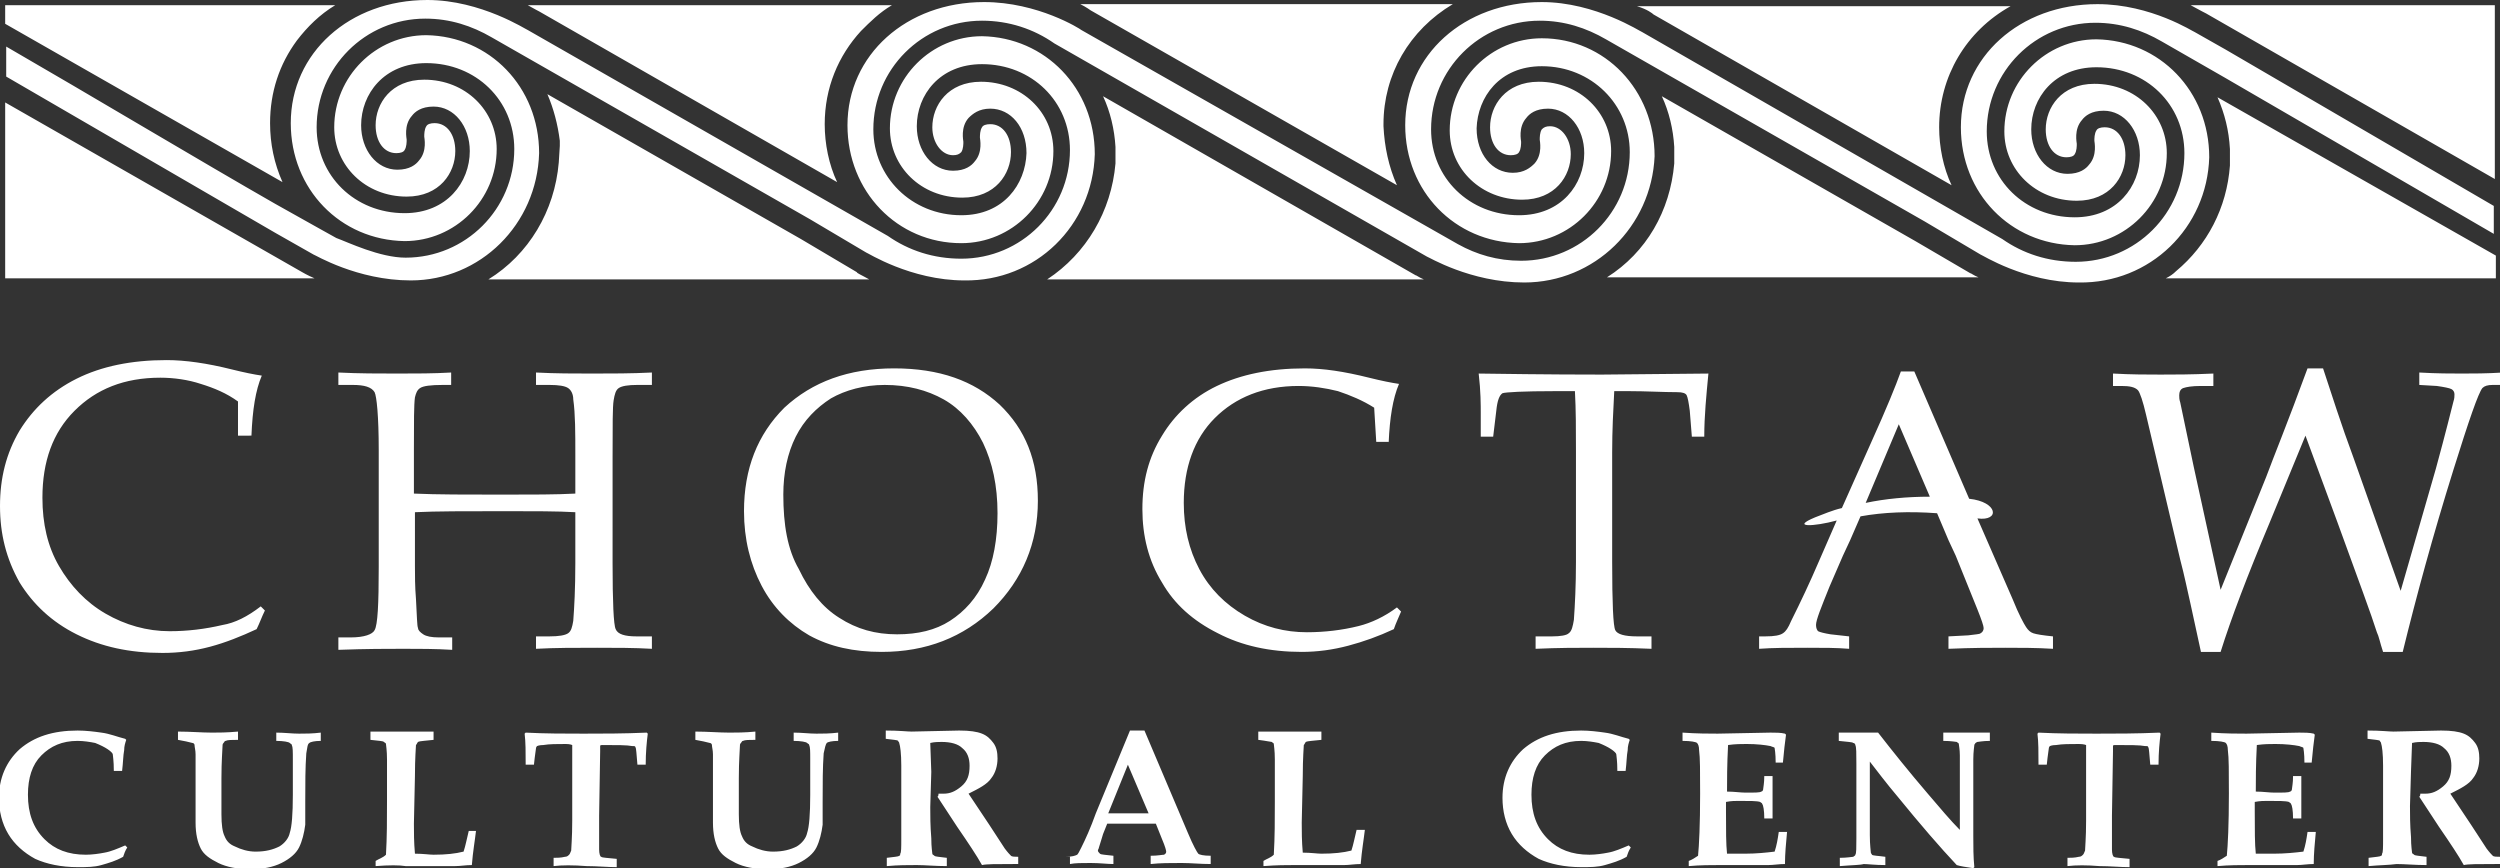 <?xml version="1.0" encoding="utf-8"?>
<!-- Generator: Adobe Illustrator 27.9.0, SVG Export Plug-In . SVG Version: 6.00 Build 0)  -->
<svg version="1.1" id="Layer_1" xmlns="http://www.w3.org/2000/svg" xmlns:xlink="http://www.w3.org/1999/xlink" x="0px" y="0px"
	 viewBox="0 0 241.6 83.9" style="enable-background:new 0 0 241.6 83.9;" xml:space="preserve">
<rect x="0" y="0" width="241.6" height="83.9" fill="#333333" stroke="none"/>
<style type="text/css">
	.st0{fill:#FFFFFF;}
</style>
<path class="st0" d="M186.5,48l-3-7l-3.2,7.6C182.2,48.2,184.3,48,186.5,48 M196.5,61.2c0.3,0.1,0.9,0.2,1.9,0.3v1.2
	c-1.6-0.1-3.2-0.1-4.6-0.1c-1.4,0-3.2,0-5.5,0.1v-1.2l1.9-0.1c0.7-0.1,1.1-0.1,1.2-0.2c0.2-0.1,0.3-0.3,0.3-0.5s-0.2-0.8-0.6-1.8
	l-2.1-5.2l-0.7-1.5l-1.1-2.6c-2.7-0.2-5.2-0.1-7.4,0.3l-1,2.3l-0.7,1.5l0,0l-1.3,3c-0.8,2-1.3,3.2-1.3,3.7c0,0.3,0.1,0.5,0.2,0.6
	c0.2,0.1,0.6,0.2,1.2,0.3l1.8,0.2v1.2c-1.2-0.1-2.5-0.1-4-0.1c-1.8,0-3.4,0-4.7,0.1v-1.2h0.6c0.9,0,1.4-0.1,1.7-0.3s0.5-0.5,0.8-1.2
	c0.9-1.8,1.8-3.7,2.7-5.8l1.7-3.9c-2.2,0.6-4.5,0.7-2.1-0.3c0.8-0.3,1.7-0.7,2.6-0.9l2.9-6.5c1.4-3.1,2.3-5.3,2.8-6.7h1.3l5.3,12.3
	c2.8,0.3,3,2.2,0.8,1.9l3.4,7.8c0.6,1.5,1.1,2.4,1.3,2.7C196,60.9,196.2,61.1,196.5,61.2 M212,45.1l-1.3-6.2
	c-0.1-0.3-0.1-0.5-0.1-0.7c0-0.3,0.1-0.6,0.4-0.7c0.3-0.1,0.8-0.2,1.7-0.2h1.2v-1.2c-2.1,0.1-3.8,0.1-5.1,0.1s-2.8,0-4.6-0.1v1.2
	h0.8c0.8,0,1.3,0.1,1.6,0.4c0.2,0.2,0.5,1.1,0.8,2.4l3.3,14c0.4,1.5,0.7,3,1,4.3l1,4.6h1.9c1-3.2,2.6-7.4,4.7-12.4l3.5-8.5l3.1,8.4
	c2,5.5,3.3,9,3.8,10.6c0.2,0.4,0.3,1,0.6,1.9h1.9c1.3-5.3,2.9-11.2,4.9-17.6c1.5-4.8,2.4-7.4,2.8-7.9c0.2-0.2,0.5-0.3,1-0.3h1V36
	c-1.6,0.1-2.9,0.1-4,0.1c-1,0-2.4,0-4.1-0.1v1.2l1.7,0.1c0.7,0.1,1.2,0.2,1.4,0.3s0.3,0.3,0.3,0.5s0,0.4-0.1,0.7
	c-0.8,3.2-1.4,5.4-1.7,6.5L232,57.1l-4.5-12.7c-1.3-3.5-2.2-6.4-3-8.8H223c-1.9,5.2-3.3,8.6-4,10.5L214.6,57L212,45.1z M157.4,37.8
	c1.7,0,3.3,0.1,4.7,0.1c0.5,0,0.8,0.1,0.9,0.3c0.1,0.2,0.2,0.7,0.3,1.5l0.2,2.5h1.2c0-2,0.2-4,0.4-6.1l-10.3,0.1
	c-1.2,0-5.1,0-11.9-0.1c0.2,1.7,0.2,3,0.2,3.9v2.2h1.2l0.3-2.5c0.1-1,0.3-1.5,0.6-1.7c0.3-0.1,2-0.2,5.1-0.2h1.9
	c0.1,1.8,0.1,3.7,0.1,5.8v10.7c0,2.3-0.1,4.2-0.2,5.6c-0.1,0.6-0.2,1.1-0.5,1.3c-0.2,0.2-0.8,0.3-1.6,0.3h-1.6v1.2
	c2.2-0.1,4-0.1,5.6-0.1c1.5,0,3.4,0,5.6,0.1v-1.2h-1.4c-1.2,0-1.9-0.2-2.1-0.6c-0.2-0.4-0.3-2.6-0.3-6.6V43.7c0-2.1,0.1-4,0.2-5.9
	H157.4z M134.2,42.8c0.1-2.4,0.4-4.3,1-5.7c-0.7-0.1-1.7-0.3-2.9-0.6c-2.4-0.6-4.4-0.9-6.2-0.9c-3.4,0-6.2,0.6-8.5,1.7
	c-2.3,1.1-4.1,2.8-5.3,4.8c-1.3,2.1-1.9,4.4-1.9,7.1c0,2.6,0.6,5,1.9,7.1c1.2,2.1,3,3.7,5.4,4.9c2.3,1.2,5,1.8,8.1,1.8
	c1.5,0,3-0.2,4.5-0.6c1.5-0.4,2.9-0.9,4.4-1.6c0.2-0.6,0.5-1.2,0.7-1.7l-0.4-0.4c-1.2,0.9-2.5,1.5-3.7,1.8c-1.6,0.4-3.3,0.6-5,0.6
	c-2.1,0-4.1-0.5-6-1.6s-3.4-2.6-4.4-4.5s-1.5-4-1.5-6.4c0-3.4,1-6.2,3-8.2s4.7-3.1,8.1-3.1c1.3,0,2.6,0.2,3.8,0.5
	c1.2,0.4,2.4,0.9,3.5,1.6l0.2,3.3h1.2V42.8z M71.9,49.4c0,2.7,0.6,5.1,1.7,7.2c1.1,2.1,2.7,3.7,4.6,4.8c2,1.1,4.3,1.6,7,1.6
	c4.3,0,7.9-1.4,10.8-4.2c2.8-2.8,4.3-6.3,4.3-10.4c0-3.9-1.2-6.9-3.7-9.3c-2.5-2.3-5.8-3.5-10.2-3.5c-4.4,0-7.9,1.3-10.6,3.8
	C73.2,42,71.9,45.3,71.9,49.4 M75.7,47.8c0-2.1,0.4-4,1.2-5.6c0.8-1.6,2-2.8,3.4-3.7c1.4-0.8,3.2-1.3,5.2-1.3c2.2,0,4.1,0.5,5.7,1.4
	s2.9,2.4,3.8,4.2c0.9,1.9,1.4,4.1,1.4,6.8c0,2.5-0.4,4.7-1.2,6.4c-0.8,1.8-2,3.1-3.4,4s-3.1,1.3-5.1,1.3c-2.1,0-3.9-0.5-5.6-1.6
	c-1.6-1-2.9-2.6-3.9-4.7C76.1,53.1,75.7,50.7,75.7,47.8 M40.1,49.5c2-0.1,4.9-0.1,8.8-0.1c2.7,0,5,0,6.7,0.1v4.9
	c0,2.5-0.1,4.3-0.2,5.6c-0.1,0.6-0.2,1-0.5,1.2s-0.9,0.3-1.8,0.3h-1.3v1.2c1.8-0.1,3.8-0.1,5.9-0.1c1.8,0,3.6,0,5.3,0.1v-1.2h-1.5
	c-1.1,0-1.8-0.2-2-0.7c-0.2-0.4-0.3-2.6-0.3-6.4V44.1c0-3,0-4.8,0.1-5.4c0.1-0.6,0.2-1,0.5-1.2s0.9-0.3,1.8-0.3H63V36
	c-2,0.1-3.9,0.1-5.8,0.1c-1.7,0-3.5,0-5.4-0.1v1.2h1.3c0.9,0,1.5,0.1,1.8,0.3s0.5,0.6,0.5,1.1c0.2,1.4,0.2,3.2,0.2,5.4v3.7
	c-1.8,0.1-4.2,0.1-7.1,0.1c-3.4,0-6.3,0-8.5-0.1v-4.3c0-2.6,0-4.3,0.1-5c0.1-0.4,0.2-0.7,0.5-0.9s1-0.3,2.2-0.3h0.8V36
	c-1.7,0.1-3.4,0.1-5.2,0.1s-3.7,0-5.7-0.1v1.2h1.4c1.1,0,1.8,0.2,2.1,0.7c0.2,0.4,0.4,2.3,0.4,5.6v11.3c0,3.6-0.1,5.6-0.4,6.1
	c-0.2,0.4-1,0.7-2.3,0.7h-1.2v1.2c2.7-0.1,4.8-0.1,6.3-0.1s3.1,0,4.7,0.1v-1.2h-1.3c-0.7,0-1.2-0.1-1.5-0.3s-0.5-0.4-0.5-0.6
	c-0.1-0.2-0.1-1.1-0.2-2.8c-0.1-1.2-0.1-2.3-0.1-3.2V49.5z M25.2,58.6l0.4,0.4c-0.3,0.6-0.5,1.2-0.8,1.8c-1.5,0.7-3,1.3-4.5,1.7
	s-3,0.6-4.6,0.6c-3.2,0-5.9-0.6-8.3-1.8s-4.2-2.9-5.5-5C0.6,54,0,51.6,0,48.9c0-2.7,0.6-5.1,1.9-7.3c1.3-2.1,3.1-3.8,5.5-5
	s5.3-1.8,8.7-1.8c1.8,0,3.9,0.3,6.3,0.9c1.2,0.3,2.2,0.5,2.9,0.6c-0.6,1.4-0.9,3.3-1,5.8H23v-3.3c-1.1-0.8-2.3-1.3-3.6-1.7
	c-1.2-0.4-2.6-0.6-3.9-0.6c-3.5,0-6.2,1.1-8.3,3.2c-2.1,2.1-3.1,4.9-3.1,8.4c0,2.5,0.5,4.7,1.6,6.6c1.1,1.9,2.6,3.5,4.5,4.6
	s4,1.7,6.2,1.7c1.7,0,3.4-0.2,5.1-0.6C22.7,60.2,23.9,59.6,25.2,58.6"/>
<path class="st0" d="M228.9,83.7v-0.8c0.7-0.1,1.1-0.1,1.2-0.2c0.1,0,0.1-0.1,0.1-0.2c0.1-0.1,0.1-0.6,0.1-1.5c0-1.3,0-2.3,0-3.1
	c0-1,0-2.3,0-3.9c0-1.2-0.1-1.9-0.2-2.2c0-0.1-0.1-0.1-0.1-0.2c-0.1-0.1-0.5-0.1-1.2-0.2v-0.8c1.3,0,2.1,0.1,2.5,0.1l4.6-0.1
	c1,0,1.7,0.1,2.2,0.3c0.5,0.2,0.8,0.5,1.1,0.9s0.4,0.9,0.4,1.5c0,0.7-0.2,1.4-0.6,1.9c-0.4,0.6-1.2,1-2.2,1.5l2,3l1.5,2.3
	c0.3,0.4,0.5,0.6,0.6,0.7s0.4,0.1,0.7,0.1v0.7h-0.5c-1.6,0-2.6,0-3,0.1c-0.5-0.9-1.3-2.1-2.4-3.7l-1.9-2.9c0.1-0.1,0.1-0.2,0.1-0.3
	c0.2,0,0.4,0,0.5,0c0.6,0,1.1-0.2,1.7-0.7c0.6-0.5,0.8-1.1,0.8-2c0-0.7-0.2-1.3-0.7-1.7c-0.4-0.4-1.1-0.6-2-0.6
	c-0.3,0-0.7,0-1.1,0.1l-0.1,2.7l-0.1,3.4c0,0.8,0,1.8,0.1,3c0,0.9,0.1,1.4,0.1,1.5s0.1,0.1,0.2,0.2c0.1,0.1,0.5,0.1,1.2,0.2v0.8
	c-1.1,0-2.1-0.1-2.9-0.1C230.9,83.6,230,83.6,228.9,83.7 M214.3,83.7v-0.5c0.3-0.1,0.6-0.3,0.9-0.5c0.1-1,0.2-3,0.2-6
	c0-2.1,0-3.5-0.1-4.2c0-0.4-0.1-0.6-0.2-0.7c-0.1-0.1-0.6-0.2-1.4-0.2v-0.8c1.4,0.1,2.6,0.1,3.4,0.1l5.1-0.1c0.5,0,1,0,1.4,0.1
	l0.1,0.1c-0.1,0.7-0.2,1.6-0.3,2.7h-0.7c0-0.9-0.1-1.4-0.1-1.4c0-0.1-0.2-0.1-0.4-0.2c-0.5-0.1-1.3-0.2-2.3-0.2
	c-0.5,0-1.1,0-1.8,0.1c-0.1,1.9-0.1,3.4-0.1,4.5c0.7,0,1.3,0.1,1.8,0.1c0.9,0,1.4,0,1.5-0.1c0.1,0,0.2-0.1,0.2-0.3
	c0-0.1,0.1-0.5,0.1-1.2h0.8c0,1,0,1.7,0,2v2.1h-0.8c0-0.8-0.1-1.3-0.2-1.4c0-0.1-0.1-0.1-0.2-0.2c-0.3-0.1-1-0.1-2.1-0.1
	c-0.3,0-0.7,0-1.2,0.1c0,0.3,0,0.7,0,1c0,1.7,0,3.1,0.1,4h1.8c1,0,2-0.1,2.8-0.2c0.2-0.6,0.3-1.2,0.4-1.9h0.8
	c-0.1,1.1-0.2,2.1-0.2,3.1c-0.6,0-1.1,0.1-1.6,0.1c-0.3,0-1,0-2,0c-0.9,0-1.8,0-2.6,0C216.5,83.6,215.4,83.6,214.3,83.7 M199.8,83.7
	v-0.8c0.3,0,0.7,0,1.1-0.1c0.2,0,0.3-0.1,0.4-0.2c0.1-0.1,0.1-0.2,0.2-0.4c0-0.3,0.1-1.2,0.1-2.9c0-1.2,0-2.4,0-3.6
	c0-2.4,0-3.7,0-3.7s-0.2-0.1-0.7-0.1c-0.9,0-1.6,0-2.2,0.1c-0.4,0-0.6,0.1-0.6,0.1s-0.1,0.1-0.1,0.2s-0.1,0.6-0.2,1.6H197
	c0-1.2,0-2.2-0.1-3l0.1-0.1c1.9,0.1,3.8,0.1,5.6,0.1s3.9,0,6.1-0.1l0.1,0.1c-0.1,0.8-0.2,1.8-0.2,3h-0.8c-0.1-1-0.1-1.6-0.2-1.7
	c0-0.1-0.1-0.1-0.3-0.1c-0.5-0.1-1.5-0.1-2.9-0.1c-0.1,0-0.2,0-0.2,0.1c0,0,0,0.2,0,0.5l-0.1,6.2c0,1.8,0,2.9,0,3.3s0.1,0.7,0.2,0.7
	c0.1,0.1,0.6,0.1,1.5,0.2v0.8c-0.9,0-1.9-0.1-2.9-0.1C201.7,83.6,200.6,83.6,199.8,83.7 M177.8,83.7v-0.8c0.7,0,1.2-0.1,1.3-0.1
	c0.1-0.1,0.2-0.1,0.2-0.2c0.1-0.1,0.1-0.7,0.1-1.6c0-1.5,0-2.6,0-3.3v-3.9c0-1,0-1.6-0.1-1.8c0-0.1-0.1-0.2-0.2-0.2
	c-0.1-0.1-0.6-0.1-1.4-0.2v-0.8c1,0,1.7,0,2.1,0c0.5,0,1.1,0,1.7,0c1.4,1.8,3,3.8,4.8,5.9c1.2,1.4,2.2,2.6,3.1,3.5v-3.6
	c0-1.4,0-2.6,0-3.6c0-0.6-0.1-1-0.1-1.1s-0.1-0.1-0.2-0.2c-0.1,0-0.5-0.1-1.3-0.1v-0.8c0.7,0,1.3,0,2,0c0.9,0,1.7,0,2.5,0v0.8
	c-0.7,0-1.1,0.1-1.2,0.1c-0.1,0-0.1,0.1-0.2,0.1c0,0.1-0.1,0.1-0.1,0.2s-0.1,0.6-0.1,1.4v3.7v3.7c0,1,0,2,0.1,3l-0.1,0.1
	c-0.7-0.1-1.3-0.2-1.6-0.3c-1.6-1.7-3.5-3.9-5.7-6.6c-1.1-1.3-2-2.5-2.7-3.4v3.6c0,1,0,2.1,0,3.5c0,1,0.1,1.6,0.1,1.7
	s0.1,0.1,0.1,0.2c0.1,0.1,0.6,0.1,1.3,0.2v0.8c-1,0-1.7-0.1-2.1-0.1C179.8,83.6,179,83.6,177.8,83.7 M163.2,83.7v-0.5
	c0.3-0.1,0.6-0.3,0.9-0.5c0.1-1,0.2-3,0.2-6c0-2.1,0-3.5-0.1-4.2c0-0.4-0.1-0.6-0.2-0.7c-0.1-0.1-0.6-0.2-1.4-0.2v-0.8
	c1.4,0.1,2.6,0.1,3.4,0.1l5.1-0.1c0.5,0,1,0,1.4,0.1l0.1,0.1c-0.1,0.7-0.2,1.6-0.3,2.7h-0.7c0-0.9-0.1-1.4-0.1-1.4
	c0-0.1-0.2-0.1-0.4-0.2c-0.5-0.1-1.3-0.2-2.3-0.2c-0.5,0-1.1,0-1.8,0.1c-0.1,1.9-0.1,3.4-0.1,4.5c0.7,0,1.3,0.1,1.8,0.1
	c0.9,0,1.4,0,1.5-0.1c0.1,0,0.2-0.1,0.2-0.3c0-0.1,0.1-0.5,0.1-1.2h0.8c0,1,0,1.7,0,2v2.1h-0.8c0-0.8-0.1-1.3-0.2-1.4
	c0-0.1-0.1-0.1-0.2-0.2c-0.3-0.1-1-0.1-2.1-0.1c-0.3,0-0.7,0-1.2,0.1c0,0.3,0,0.7,0,1c0,1.7,0,3.1,0.1,4h1.8c1,0,2-0.1,2.8-0.2
	c0.2-0.6,0.3-1.2,0.4-1.9h0.8c-0.1,1.1-0.2,2.1-0.2,3.1c-0.6,0-1.1,0.1-1.6,0.1c-0.3,0-1,0-2,0c-0.9,0-1.8,0-2.6,0
	C165.4,83.6,164.3,83.6,163.2,83.7 M157.4,81.7l0.2,0.2c-0.2,0.3-0.3,0.6-0.4,0.9c-0.7,0.4-1.4,0.6-2.1,0.8
	c-0.7,0.2-1.4,0.2-2.3,0.2c-1.6,0-3-0.3-4.1-0.8c-1.1-0.6-2-1.4-2.6-2.4s-0.9-2.2-0.9-3.5c0-1.9,0.7-3.5,2-4.7
	c1.4-1.2,3.2-1.8,5.6-1.8c0.8,0,1.6,0.1,2.3,0.2c0.8,0.1,1.5,0.4,2.3,0.6l0.1,0.1c-0.1,0.3-0.2,0.6-0.2,1c-0.1,0.5-0.1,1.2-0.2,2
	h-0.8c0-1-0.1-1.5-0.1-1.6s-0.2-0.3-0.5-0.5s-0.7-0.4-1.2-0.6c-0.5-0.1-1.1-0.2-1.7-0.2c-1.5,0-2.6,0.5-3.5,1.4s-1.3,2.2-1.3,3.8
	c0,1.8,0.5,3.2,1.6,4.3c1,1,2.3,1.5,4,1.5c0.6,0,1.3-0.1,1.8-0.2C156,82.3,156.7,82,157.4,81.7 M122.1,83.7v-0.5
	c0.3-0.2,0.7-0.3,1-0.6c0.1-1.7,0.1-3.4,0.1-5.2c0-1.4,0-2.8,0-4c0-0.9-0.1-1.4-0.1-1.5s-0.1-0.1-0.2-0.2c-0.1,0-0.5-0.1-1.3-0.2
	v-0.8c1.2,0,2.3,0,3.3,0s1.9,0,2.8,0v0.8c-0.8,0.1-1.3,0.1-1.5,0.2c-0.1,0.1-0.1,0.2-0.2,0.3c0,0.2-0.1,1.2-0.1,3l-0.1,4.5
	c0,0.8,0,1.8,0.1,2.9c0.8,0,1.4,0.1,1.8,0.1c1.2,0,2.1-0.1,2.9-0.3c0.2-0.6,0.3-1.2,0.5-2h0.8c-0.1,0.9-0.3,2-0.4,3.3
	c-0.6,0-1.1,0.1-1.6,0.1h-3.3h-1.5C124.3,83.6,123.4,83.6,122.1,83.7 M109,73.9l-1.9,4.7c0.6,0,1.2,0,1.9,0c0.7,0,1.4,0,2,0
	L109,73.9z M103,82.8c0.6,0,0.9-0.1,1.1-0.2c0.1-0.1,0.2-0.3,0.4-0.7c0.4-0.8,0.9-1.9,1.4-3.3l3.3-8h1.4l4.2,9.9
	c0.5,1.2,0.9,1.9,1,2s0.5,0.2,1.2,0.2v0.8c-1,0-1.9-0.1-2.8-0.1c-1.1,0-2.1,0-3,0.1v-0.8c0.7,0,1.1-0.1,1.3-0.1
	c0.1-0.1,0.2-0.1,0.2-0.3c0-0.1-0.1-0.5-0.4-1.2l-0.6-1.5c-0.8,0-1.6,0-2.5,0c-0.8,0-1.6,0-2.2,0l-0.4,1c-0.1,0.3-0.2,0.7-0.4,1.3
	c0,0.1-0.1,0.2-0.1,0.3c0,0.1,0.1,0.2,0.2,0.3c0.1,0.1,0.5,0.1,1.3,0.2v0.8c-0.6,0-1.3-0.1-2.2-0.1c-0.9,0-1.5,0-2,0.1v-0.7
	L103,82.8L103,82.8z M85.7,83.7v-0.8c0.7-0.1,1.1-0.1,1.2-0.2c0.1,0,0.1-0.1,0.1-0.2c0.1-0.1,0.1-0.6,0.1-1.5c0-1.3,0-2.3,0-3.1
	c0-1,0-2.3,0-3.9c0-1.2-0.1-1.9-0.2-2.2c0-0.1-0.1-0.1-0.1-0.2c-0.1-0.1-0.5-0.1-1.2-0.2v-0.8c1.3,0,2.1,0.1,2.5,0.1l4.6-0.1
	c1,0,1.7,0.1,2.2,0.3c0.5,0.2,0.8,0.5,1.1,0.9c0.3,0.4,0.4,0.9,0.4,1.5c0,0.7-0.2,1.4-0.6,1.9c-0.4,0.6-1.2,1-2.2,1.5l2,3l1.5,2.3
	c0.3,0.4,0.5,0.6,0.6,0.7s0.4,0.1,0.7,0.1v0.7h-0.5c-1.6,0-2.6,0-3,0.1c-0.5-0.9-1.3-2.1-2.4-3.7L90.6,77c0.1-0.1,0.1-0.2,0.1-0.3
	c0.2,0,0.4,0,0.5,0c0.6,0,1.1-0.2,1.7-0.7s0.8-1.1,0.8-2c0-0.7-0.2-1.3-0.7-1.7c-0.4-0.4-1.1-0.6-2-0.6c-0.3,0-0.7,0-1.1,0.1
	l0.1,2.8L89.9,78c0,0.8,0,1.8,0.1,3c0,0.9,0.1,1.4,0.1,1.5s0.1,0.1,0.2,0.2s0.5,0.1,1.2,0.2v0.8c-1.1,0-2.1-0.1-2.9-0.1
	C87.7,83.6,86.8,83.6,85.7,83.7 M67.2,71.5v-0.8c1.2,0,2.3,0.1,3.3,0.1c0.6,0,1.5,0,2.5-0.1v0.8c-0.6,0-1,0-1.2,0.1
	c-0.1,0-0.1,0.1-0.2,0.2s-0.1,0.2-0.1,0.4c0,0.3-0.1,1.3-0.1,3c0,1.1,0,2.3,0,3.5c0,1,0.1,1.7,0.3,2.1c0.2,0.5,0.5,0.8,1,1
	c0.6,0.3,1.3,0.5,2,0.5c1,0,1.7-0.2,2.3-0.5c0.5-0.3,0.9-0.8,1-1.3c0.2-0.6,0.3-1.8,0.3-3.7v-3.4c0-0.8,0-1.2-0.1-1.4
	c0-0.1-0.1-0.1-0.2-0.2s-0.6-0.2-1.3-0.2v-0.8c0.8,0,1.5,0.1,2.2,0.1c0.6,0,1.3,0,2.1-0.1v0.8c-0.6,0-1,0.1-1.1,0.2s-0.2,0.5-0.3,1
	c-0.1,1.4-0.1,2.9-0.1,4.7c0,1.1,0,1.8,0,2.2c-0.1,0.8-0.3,1.6-0.6,2.2c-0.3,0.6-0.9,1.1-1.7,1.5c-0.8,0.4-1.8,0.6-3,0.6
	s-2.3-0.2-3.1-0.6c-0.8-0.4-1.4-0.8-1.7-1.4c-0.3-0.6-0.5-1.4-0.5-2.5v-4.1c0-0.3,0-1.2,0-2.5c0-0.4-0.1-0.7-0.1-0.9
	c0-0.1-0.1-0.2-0.2-0.2C68.2,71.7,67.8,71.6,67.2,71.5 M53.5,83.7v-0.8c0.3,0,0.7,0,1.1-0.1c0.2,0,0.3-0.1,0.4-0.2
	c0.1-0.1,0.1-0.2,0.2-0.4c0-0.3,0.1-1.2,0.1-2.9c0-1.2,0-2.4,0-3.6c0-2.4,0-3.7,0-3.7s-0.2-0.1-0.6-0.1c-0.9,0-1.6,0-2.2,0.1
	c-0.4,0-0.6,0.1-0.6,0.1s-0.1,0.1-0.1,0.2s-0.1,0.6-0.2,1.6h-0.8c0-1.2,0-2.2-0.1-3l0.1-0.1c1.9,0.1,3.8,0.1,5.6,0.1s3.9,0,6.1-0.1
	l0.1,0.1c-0.1,0.8-0.2,1.8-0.2,3h-0.8c-0.1-1-0.1-1.6-0.2-1.7c0-0.1-0.1-0.1-0.3-0.1C60.6,72,59.6,72,58.2,72c-0.1,0-0.2,0-0.2,0.1
	c0,0,0,0.2,0,0.5l-0.1,6.2c0,1.8,0,2.9,0,3.3s0.1,0.7,0.2,0.7c0.1,0.1,0.6,0.1,1.5,0.2v0.8c-0.9,0-1.9-0.1-2.9-0.1
	C55.4,83.6,54.3,83.6,53.5,83.7 M36.3,83.7v-0.5c0.3-0.2,0.7-0.3,1-0.6c0.1-1.7,0.1-3.4,0.1-5.2c0-1.4,0-2.8,0-4
	c0-0.9-0.1-1.4-0.1-1.5s-0.1-0.1-0.2-0.2s-0.5-0.1-1.3-0.2v-0.8c1.2,0,2.3,0,3.3,0s1.9,0,2.8,0v0.8c-0.8,0.1-1.3,0.1-1.5,0.2
	c-0.1,0.1-0.1,0.2-0.2,0.3c0,0.2-0.1,1.2-0.1,3L40,79.6c0,0.8,0,1.8,0.1,2.9c0.8,0,1.4,0.1,1.8,0.1c1.2,0,2.1-0.1,2.9-0.3
	c0.2-0.6,0.3-1.2,0.5-2H46c-0.1,0.9-0.3,2-0.4,3.3c-0.6,0-1.1,0.1-1.6,0.1h-3.3h-1.5C38.6,83.6,37.6,83.6,36.3,83.7 M17.2,71.5v-0.8
	c1.2,0,2.3,0.1,3.3,0.1c0.6,0,1.4,0,2.5-0.1v0.8c-0.6,0-1,0-1.2,0.1c-0.1,0-0.1,0.1-0.2,0.2s-0.1,0.2-0.1,0.4c0,0.3-0.1,1.3-0.1,3
	c0,1.1,0,2.3,0,3.5c0,1,0.1,1.7,0.3,2.1c0.2,0.5,0.5,0.8,1,1c0.6,0.3,1.3,0.5,2,0.5c1,0,1.7-0.2,2.3-0.5c0.5-0.3,0.9-0.8,1-1.3
	c0.2-0.6,0.3-1.8,0.3-3.7v-3.4c0-0.8,0-1.2-0.1-1.4c0-0.1-0.1-0.1-0.2-0.2s-0.6-0.2-1.3-0.2v-0.8c0.8,0,1.5,0.1,2.2,0.1
	c0.6,0,1.3,0,2.1-0.1v0.8c-0.6,0-1,0.1-1.1,0.2c-0.2,0.1-0.2,0.5-0.3,1c-0.1,1.4-0.1,2.9-0.1,4.7c0,1.1,0,1.8,0,2.2
	c-0.1,0.8-0.3,1.6-0.6,2.2c-0.3,0.6-0.9,1.1-1.7,1.5c-0.8,0.4-1.8,0.6-3,0.6s-2.3-0.2-3.1-0.6s-1.4-0.8-1.7-1.4
	c-0.3-0.6-0.5-1.4-0.5-2.5v-4.1c0-0.3,0-1.2,0-2.5c0-0.4-0.1-0.7-0.1-0.9c0-0.1-0.1-0.2-0.2-0.2C18.2,71.7,17.8,71.6,17.2,71.5
	 M12.1,81.7l0.2,0.2c-0.2,0.3-0.3,0.6-0.4,0.9c-0.7,0.4-1.4,0.6-2.1,0.8c-0.7,0.2-1.4,0.2-2.3,0.2c-1.6,0-3-0.3-4.1-0.8
	c-1.1-0.6-2-1.4-2.6-2.4s-0.9-2.2-0.9-3.5c0-1.9,0.7-3.5,2-4.7c1.4-1.2,3.2-1.8,5.6-1.8c0.8,0,1.6,0.1,2.3,0.2
	c0.8,0.1,1.5,0.4,2.3,0.6l0.1,0.1c-0.1,0.3-0.2,0.6-0.2,1c-0.1,0.5-0.1,1.2-0.2,2H11c0-1-0.1-1.5-0.1-1.6s-0.2-0.3-0.5-0.5
	S9.7,72,9.2,71.8c-0.5-0.1-1.1-0.2-1.7-0.2C6,71.6,4.9,72.1,4,73s-1.3,2.2-1.3,3.8c0,1.8,0.5,3.2,1.6,4.3c1,1,2.3,1.5,4,1.5
	c0.6,0,1.3-0.1,1.8-0.2C10.7,82.3,11.4,82,12.1,81.7"/>
<path class="st0" d="M77.4,23.1l-24.5-14c0.6,1.4,1,2.9,1.2,4.5l0,0v0.5L54,15.7c-0.4,4.7-2.9,8.9-6.8,11.3H84
	c-0.7-0.4-1.2-0.6-1.2-0.7L77.4,23.1z M0.5,9.9v17h29.9c-0.7-0.3-1.2-0.6-1.2-0.6L0.5,9.9z M106.6,9.3c0.7,1.5,1.1,3.2,1.2,4.9v1.6
	c-0.4,4.6-2.8,8.7-6.6,11.2h36.4c-0.5-0.2-0.7-0.4-0.8-0.4L106.6,9.3z M185.1,23.3l-24.5-14c0.7,1.5,1.1,3.2,1.2,4.9v1.6
	c-0.4,4.6-2.7,8.6-6.5,11h35.9c-0.5-0.2-0.7-0.4-0.8-0.4L185.1,23.3z M215.5,14.4V16c-0.3,4.1-2.2,7.7-5.2,10.2l0,0l0,0
	c-0.3,0.3-0.6,0.5-1,0.7h31.9v-2.2L214.3,9.4C215,11,215.4,12.6,215.5,14.4 M159.8,1.4l28.8,16.5c-0.8-1.7-1.2-3.7-1.2-5.6l0,0
	c0-4.9,2.6-9.3,6.9-11.7h-36.1C159.2,0.9,159.7,1.3,159.8,1.4L159.8,1.4 M241.1,17.3V0.5h-29.4c0.9,0.5,1.5,0.8,1.5,0.8L241.1,17.3z
	 M135,17.9c-0.8-1.8-1.2-3.7-1.3-5.7l0,0c0,0,0,0,0-0.1V12l0,0c0-4.8,2.5-9.1,6.7-11.6h-36c0.6,0.3,1,0.6,1,0.6L135,17.9z
	 M80.9,17.6c-0.8-1.7-1.2-3.7-1.2-5.6l0,0c0-3.5,1.3-6.6,3.5-9l0,0l0,0l0,0c0.9-0.9,1.8-1.8,3-2.5H51c0.7,0.4,1.1,0.6,1.1,0.6
	L80.9,17.6z M26.1,11.9c0-3,0.9-5.7,2.6-8l0,0c1-1.3,2.2-2.5,3.7-3.4H0.5v1.8l26.8,15.3C26.5,15.8,26.1,13.9,26.1,11.9 M215.1,4.8
	l-3-1.7c-0.1,0-4.2-2.7-9.4-2.7c-7.5,0-13.2,5.1-13.2,11.9c0,6.4,4.8,11.3,11,11.4c4.9,0,8.9-4,8.9-8.9c0-3.7-3-6.7-7-6.7
	c-3.2,0-4.7,2.3-4.7,4.4c0,1.6,0.8,2.7,2,2.7c0.4,0,0.7-0.1,0.8-0.3c0.2-0.3,0.2-0.8,0.2-1l0,0c0-0.1-0.3-1.4,0.5-2.3
	c0.3-0.4,0.9-0.9,2.1-0.9c2,0,3.5,1.9,3.5,4.3c0,3-2.2,6-6.3,6c-4.8,0-8.5-3.6-8.5-8.3c0-5.8,4.7-10.5,10.5-10.5
	c2.4,0,4.5,0.7,6.4,1.8l6.1,3.5l26,15.1v-2.7L215.1,4.8z M213.5,15.2c0-6.4-4.8-11.3-10.9-11.4c-4.9,0-8.9,4-8.9,8.9
	c0,3.7,3,6.7,7,6.7c3.2,0,4.7-2.3,4.7-4.4c0-1.6-0.8-2.7-2-2.7c-0.4,0-0.7,0.1-0.8,0.3c-0.2,0.3-0.2,0.8-0.2,1l0,0
	c0,0.1,0.3,1.4-0.5,2.3c-0.3,0.4-0.9,0.9-2.1,0.9c-2,0-3.5-1.9-3.5-4.3c0-3,2.2-6,6.3-6c4.8,0,8.5,3.6,8.5,8.3
	c0,5.8-4.7,10.5-10.5,10.5c-2.7,0-5.1-0.8-7.1-2.2l-34.8-20c-0.1,0-4.5-2.9-9.7-2.9c-7.5,0-13.2,5.1-13.2,11.9
	c0,6.4,4.8,11.3,11,11.4c4.9,0,8.9-4,8.9-8.9c0-3.7-3-6.7-7-6.7c-3.2,0-4.7,2.3-4.7,4.4c0,1.6,0.8,2.7,2,2.7c0.4,0,0.7-0.1,0.8-0.3
	c0.2-0.3,0.2-0.8,0.2-1l0,0c0-0.1-0.3-1.4,0.5-2.3c0.3-0.4,0.9-0.9,2.1-0.9c2,0,3.5,1.9,3.5,4.3c0,3-2.2,6-6.3,6
	c-4.8,0-8.5-3.6-8.5-8.3C138.3,6.7,143,2,148.8,2c2.4,0,4.5,0.7,6.4,1.8L186,21.4l5.4,3.2c0.1,0,4.3,2.7,9.5,2.7
	C207.8,27.4,213.3,22,213.5,15.2 M105.8,14.9c0-6.4-4.8-11.3-10.9-11.4c-4.9,0-8.9,4-8.9,8.9c0,3.7,3,6.7,7,6.7
	c3.2,0,4.7-2.3,4.7-4.4c0-1.6-0.8-2.7-2-2.7c-0.4,0-0.7,0.1-0.8,0.3c-0.2,0.3-0.2,0.8-0.2,1l0,0c0,0.1,0.3,1.4-0.5,2.3
	c-0.3,0.4-0.9,0.9-2.1,0.9c-2,0-3.5-1.9-3.5-4.3c0-3,2.2-6,6.3-6c4.8,0,8.5,3.6,8.5,8.3c0,5.8-4.7,10.5-10.5,10.5
	c-2.7,0-5.1-0.8-7.1-2.2L51,2.9c-0.1,0-4.5-2.9-9.7-2.9c-7.5,0-13.2,5.1-13.2,11.9c0,6.4,4.8,11.3,11,11.4c4.9,0,8.9-4,8.9-8.9
	c0-3.7-3-6.7-7-6.7c-3.2,0-4.7,2.3-4.7,4.4c0,1.6,0.8,2.7,2,2.7c0.4,0,0.7-0.1,0.8-0.3c0.2-0.3,0.2-0.8,0.2-1l0,0
	c0-0.1-0.3-1.4,0.5-2.3c0.3-0.4,0.9-0.9,2.1-0.9c2,0,3.5,1.9,3.5,4.3c0,3-2.2,6-6.3,6c-4.8,0-8.5-3.6-8.5-8.3
	c0-5.8,4.7-10.5,10.5-10.5c2.4,0,4.5,0.7,6.4,1.8l30.8,17.6l5.4,3.2c0.1,0,4.3,2.7,9.5,2.7C100.1,27.2,105.6,21.8,105.8,14.9
	 M52.1,14.8c0-6.4-4.8-11.3-10.9-11.4c-4.9,0-8.9,4-8.9,8.9c0,3.7,3,6.7,7,6.7c3.2,0,4.7-2.3,4.7-4.4c0-1.6-0.8-2.7-2-2.7
	c-0.4,0-0.7,0.1-0.8,0.3C41,12.5,41,13,41,13.2l0,0c0,0.1,0.3,1.4-0.5,2.3c-0.3,0.4-0.9,0.9-2.1,0.9c-2,0-3.5-1.9-3.5-4.3
	c0-3,2.2-6,6.3-6c4.8,0,8.5,3.6,8.5,8.3c0,5.8-4.7,10.5-10.5,10.5c-2.5,0-5.6-1.5-6.7-1.9c-0.2-0.1-2.5-1.4-5.9-3.3
	c-7-4-18.2-10.7-26-15.2v2.9l26,15.1l3.7,2.1c0.1,0,4.2,2.5,9.4,2.5l0,0C46.4,27.1,51.9,21.7,52.1,14.8 M147.3,27.3
	c-5.2,0-9.3-2.5-9.4-2.5l-36-20.6c-2-1.4-4.4-2.2-7-2.2c-5.8,0-10.5,4.7-10.5,10.5c0,4.6,3.7,8.3,8.5,8.3c4.1,0,6.2-3,6.3-6
	c0-2.5-1.5-4.3-3.5-4.3c-1.1,0-1.7,0.5-2.1,0.9c-0.8,0.9-0.5,2.2-0.5,2.3l0,0c0,0.2,0,0.7-0.2,1c-0.2,0.2-0.4,0.3-0.8,0.3
	c-1.1,0-2-1.2-2-2.7c0-2.1,1.5-4.4,4.7-4.4c3.9,0,7,2.9,7,6.7c0,4.9-4,8.9-8.9,8.9c-6.2,0-11-5-11-11.4c0-6.8,5.7-11.9,13.2-11.9
	c5.2,0,9.3,2.6,9.4,2.7l36.4,20.7c1.8,1,3.8,1.6,6.1,1.6c5.8,0,10.5-4.7,10.5-10.5c0-4.6-3.7-8.3-8.5-8.3c-4.1,0-6.2,3-6.3,6
	c0,2.5,1.5,4.3,3.5,4.3c1.1,0,1.7-0.5,2.1-0.9c0.8-0.9,0.5-2.2,0.5-2.3l0,0c0-0.2,0-0.7,0.2-1c0.2-0.2,0.4-0.3,0.8-0.3
	c1.1,0,2,1.2,2,2.7c0,2.1-1.5,4.4-4.7,4.4c-3.9,0-7-2.9-7-6.7c0-4.9,4-8.9,8.9-8.9c6.1,0,10.9,5,10.9,11.4
	C159.6,21.9,154.1,27.3,147.3,27.3"/>
</svg>
